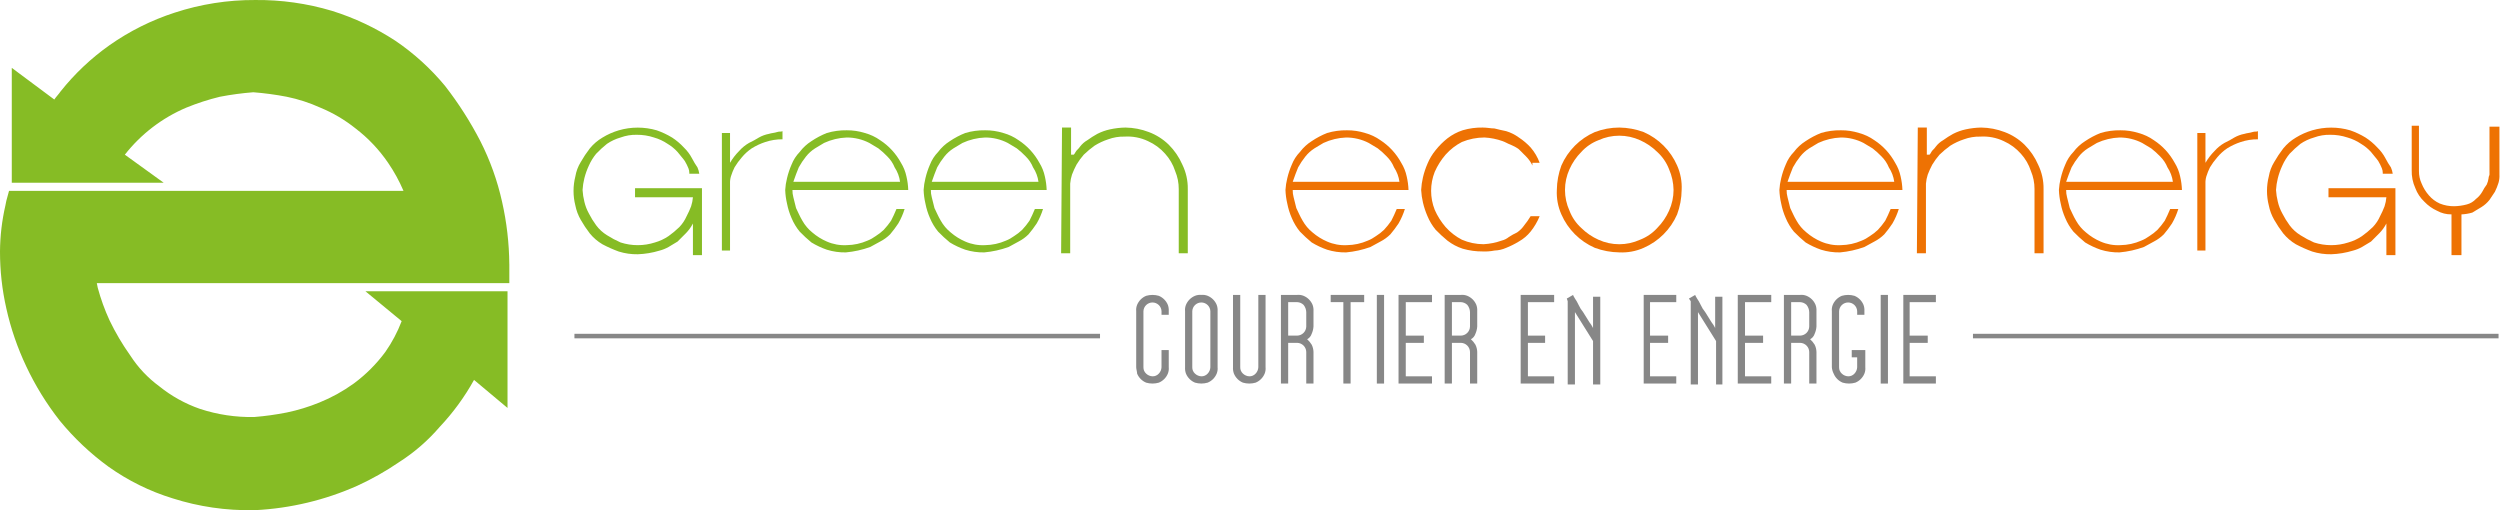 <svg width="980" height="200" viewBox="0 0 980 200" fill="none" xmlns="http://www.w3.org/2000/svg">
<path d="M270.214 67.729C270.211 67.121 270.091 66.52 269.862 65.957C269.461 64.976 268.987 64.027 268.442 63.118C267.732 62.056 266.67 60.989 265.603 59.574C264.468 58.323 263.153 57.248 261.702 56.383C260.072 55.278 258.276 54.441 256.381 53.901C254.209 53.176 251.931 52.817 249.641 52.839C247.466 52.786 245.3 53.146 243.259 53.901C241.365 54.441 239.568 55.278 237.938 56.383C236.433 57.586 235.012 58.889 233.685 60.284C232.535 61.686 231.58 63.237 230.846 64.895C230.099 66.49 229.506 68.151 229.074 69.858C228.69 71.369 228.453 72.913 228.364 74.469C228.453 76.025 228.69 77.569 229.074 79.08C229.447 80.692 230.044 82.244 230.846 83.691C231.661 85.304 232.611 86.847 233.685 88.302C234.839 89.863 236.283 91.188 237.938 92.203C239.635 93.286 241.414 94.235 243.259 95.042C247.638 96.46 252.354 96.46 256.734 95.042C258.628 94.502 260.424 93.665 262.054 92.56C263.558 91.485 264.979 90.301 266.308 89.016C267.493 87.773 268.454 86.334 269.147 84.763C269.818 83.501 270.409 82.198 270.919 80.862C271.292 79.712 271.53 78.523 271.629 77.318H248.932V73.774H275.172V100.015H271.629V87.607C270.888 89.045 269.931 90.361 268.79 91.508L265.598 94.699C264.536 95.409 263.117 96.119 262.054 96.829C260.939 97.453 259.748 97.93 258.511 98.248C255.748 99.093 252.886 99.57 249.999 99.668C247.476 99.714 244.963 99.356 242.554 98.605C240.363 97.808 238.23 96.86 236.171 95.766C234.279 94.652 232.599 93.212 231.208 91.513C229.905 89.823 228.721 88.046 227.664 86.192C226.648 84.431 225.929 82.514 225.535 80.519C224.59 76.796 224.59 72.896 225.535 69.173C225.869 67.162 226.592 65.235 227.664 63.5C228.721 61.647 229.905 59.869 231.208 58.18C232.599 56.481 234.279 55.041 236.171 53.926C238.165 52.704 240.311 51.749 242.554 51.087C247.416 49.67 252.582 49.67 257.444 51.087C259.549 51.817 261.57 52.769 263.474 53.926C265.166 55.031 266.715 56.341 268.085 57.827C269.369 59.065 270.447 60.501 271.276 62.081C271.907 63.308 272.618 64.492 273.405 65.625C273.76 66.414 273.999 67.249 274.115 68.106H270.214V67.729Z" fill="#86BC25"/>
<path d="M286.171 52.13V63.828C287.15 62.146 288.341 60.596 289.715 59.217C290.832 57.947 292.149 56.869 293.616 56.026C294.956 55.391 296.258 54.68 297.517 53.897C298.731 53.213 300.049 52.733 301.418 52.477C302.48 52.125 303.547 52.125 304.609 51.767C305.671 51.41 306.029 51.767 306.739 51.415V54.606C304.45 54.585 302.174 54.944 300.003 55.668C298.137 56.279 296.35 57.112 294.683 58.15C293.221 59.14 291.907 60.333 290.782 61.694C289.721 62.907 288.771 64.213 287.943 65.595C287.378 66.737 286.903 67.922 286.523 69.139C286.252 70.059 286.133 71.018 286.171 71.978V98.218H282.979V52.13H286.171Z" fill="#86BC25"/>
<path d="M310.64 74.469C310.62 75.427 310.739 76.384 310.992 77.308L312.054 81.562C312.764 82.981 313.474 84.753 314.536 86.525C315.53 88.297 316.854 89.862 318.437 91.136C320.137 92.597 322.05 93.792 324.11 94.68C326.563 95.759 329.236 96.245 331.912 96.099C334.721 96.059 337.494 95.456 340.067 94.327C341.201 93.874 342.274 93.279 343.258 92.555C344.405 91.841 345.475 91.009 346.449 90.074C347.481 88.963 348.43 87.779 349.288 86.53C349.998 85.11 350.708 83.691 351.418 81.919H354.609C353.998 83.897 353.166 85.801 352.127 87.592C351.15 89.072 350.084 90.493 348.936 91.845C347.789 92.987 346.473 93.944 345.035 94.684C343.615 95.394 342.553 96.104 341.134 96.814C338.048 97.934 334.83 98.65 331.56 98.943C329.037 98.99 326.524 98.631 324.115 97.881C322.01 97.151 319.988 96.199 318.084 95.042C316.467 93.714 314.928 92.293 313.474 90.788C312.154 89.181 311.079 87.388 310.282 85.468C309.481 83.649 308.887 81.746 308.51 79.795C308.1 78.049 307.862 76.267 307.801 74.474C307.889 72.918 308.127 71.374 308.51 69.863C308.94 68.04 309.533 66.259 310.282 64.543C311.004 62.692 312.089 61.004 313.474 59.579C314.74 57.894 316.302 56.452 318.084 55.326C319.977 54.053 321.998 52.983 324.115 52.135C326.646 51.386 329.277 51.027 331.917 51.072C334.322 51.051 336.716 51.41 339.01 52.135C341.173 52.715 343.215 53.676 345.04 54.974C346.732 56.078 348.281 57.388 349.651 58.875C351.029 60.379 352.219 62.046 353.194 63.838C354.205 65.476 354.926 67.276 355.324 69.159C355.734 70.904 355.972 72.687 356.033 74.479H310.645L310.64 74.469ZM352.827 71.278C352.555 69.25 351.827 67.311 350.698 65.605C350.049 64.01 349.083 62.563 347.859 61.351C346.759 60.201 345.574 59.134 344.315 58.16C343.253 57.45 341.834 56.74 340.771 56.031C338.03 54.62 334.99 53.89 331.907 53.901C328.841 54.02 325.828 54.744 323.043 56.031C321.981 56.74 320.561 57.45 319.499 58.16C318.149 59.019 316.951 60.098 315.955 61.351C314.888 62.684 313.938 64.108 313.116 65.605C312.407 67.377 311.697 69.149 310.987 71.278H352.827Z" fill="#86BC25"/>
<path d="M364.898 74.469C364.878 75.427 364.997 76.384 365.25 77.308L366.312 81.562C367.022 82.981 367.732 84.753 368.794 86.525C369.788 88.297 371.112 89.862 372.695 91.136C374.396 92.597 376.308 93.792 378.368 94.68C380.821 95.759 383.494 96.245 386.17 96.099C388.979 96.059 391.752 95.456 394.325 94.327C395.46 93.874 396.532 93.279 397.516 92.555C398.663 91.841 399.733 91.009 400.708 90.074C401.739 88.963 402.688 87.779 403.547 86.53C404.256 85.11 404.966 83.691 405.676 81.919H408.867C408.257 83.897 407.424 85.801 406.386 87.592C405.408 89.072 404.342 90.493 403.194 91.845C402.047 92.987 400.732 93.944 399.293 94.684C397.874 95.394 396.811 96.104 395.392 96.814C392.306 97.934 389.088 98.65 385.818 98.943C383.295 98.99 380.782 98.631 378.373 97.881C376.268 97.151 374.246 96.199 372.343 95.042C370.725 93.714 369.186 92.293 367.732 90.788C366.412 89.181 365.337 87.388 364.54 85.468C363.74 83.649 363.145 81.746 362.769 79.795C362.358 78.049 362.12 76.267 362.059 74.474C362.148 72.918 362.385 71.374 362.769 69.863C363.198 68.04 363.791 66.259 364.54 64.543C365.262 62.692 366.348 61.004 367.732 59.579C368.998 57.894 370.56 56.452 372.343 55.326C374.235 54.053 376.256 52.983 378.373 52.135C380.905 51.386 383.536 51.027 386.175 51.072C388.581 51.051 390.974 51.41 393.268 52.135C395.431 52.715 397.473 53.676 399.298 54.974C400.99 56.078 402.539 57.389 403.909 58.875C405.287 60.379 406.477 62.046 407.453 63.838C408.463 65.476 409.184 67.276 409.582 69.159C409.992 70.904 410.23 72.687 410.292 74.479H364.903L364.898 74.469ZM407.085 71.278C406.813 69.25 406.085 67.311 404.956 65.605C404.307 64.01 403.341 62.563 402.117 61.351C401.017 60.201 399.832 59.134 398.573 58.16C397.511 57.45 396.092 56.74 395.03 56.031C392.288 54.62 389.248 53.89 386.165 53.901C383.099 54.02 380.086 54.744 377.301 56.031C376.239 56.74 374.819 57.45 373.757 58.16C372.407 59.019 371.209 60.098 370.213 61.351C369.146 62.684 368.196 64.108 367.374 65.605C366.665 67.377 365.955 69.149 365.245 71.278H407.085Z" fill="#86BC25"/>
<path d="M416.312 50H419.856V60.636H420.918C421.205 60.319 421.444 59.961 421.628 59.574C421.98 58.864 422.69 58.512 423.4 57.445C424.172 56.438 425.137 55.594 426.239 54.963C427.486 54.056 428.789 53.228 430.14 52.482C431.711 51.68 433.379 51.085 435.103 50.71C437.087 50.278 439.108 50.04 441.138 50C444.293 50.04 447.415 50.64 450.36 51.772C453.276 52.869 455.932 54.559 458.162 56.735C460.41 58.978 462.215 61.625 463.483 64.537C464.934 67.517 465.664 70.797 465.612 74.112V99.29H462.068V74.112C462.079 71.676 461.596 69.263 460.649 67.019C459.838 64.524 458.509 62.229 456.748 60.284C454.885 58.165 452.588 56.472 450.012 55.321C447.14 53.954 443.965 53.344 440.791 53.549C438.615 53.495 436.449 53.856 434.408 54.611C432.541 55.221 430.755 56.055 429.087 57.093C427.584 58.168 426.163 59.352 424.834 60.636C423.773 61.85 422.823 63.155 421.995 64.537C421.324 65.8 420.732 67.103 420.223 68.439C419.85 69.588 419.612 70.778 419.513 71.982V99.28H415.96L416.312 50Z" fill="#86BC25"/>
<path d="M506.742 74.469C506.723 75.427 506.842 76.384 507.095 77.308L508.157 81.562C508.867 82.981 509.576 84.753 510.638 86.525C511.633 88.297 512.957 89.862 514.54 91.136C516.24 92.597 518.153 93.792 520.213 94.68C522.666 95.759 525.339 96.245 528.015 96.099C530.824 96.059 533.597 95.456 536.169 94.327C537.304 93.874 538.377 93.279 539.361 92.555C540.508 91.841 541.577 91.009 542.552 90.074C543.584 88.963 544.533 87.779 545.391 86.53C546.101 85.11 546.811 83.691 547.52 81.919H550.712C550.101 83.897 549.269 85.801 548.23 87.592C547.252 89.072 546.187 90.493 545.039 91.845C543.892 92.987 542.576 93.944 541.138 94.684C539.718 95.394 538.656 96.104 537.236 96.814C534.151 97.934 530.932 98.65 527.662 98.943C525.14 98.99 522.626 98.631 520.218 97.881C518.112 97.151 516.091 96.199 514.187 95.042C512.57 93.714 511.03 92.293 509.576 90.788C508.257 89.181 507.182 87.388 506.385 85.468C505.584 83.649 504.99 81.746 504.613 79.795C504.203 78.049 503.965 76.267 503.903 74.474C503.992 72.918 504.23 71.374 504.613 69.863C505.043 68.04 505.636 66.259 506.385 64.543C507.107 62.692 508.192 61.004 509.576 59.579C510.842 57.894 512.405 56.452 514.187 55.326C516.08 54.053 518.101 52.983 520.218 52.135C522.749 51.386 525.38 51.027 528.02 51.072C530.425 51.051 532.819 51.41 535.112 52.135C537.275 52.715 539.317 53.676 541.143 54.974C542.835 56.078 544.384 57.389 545.753 58.875C547.131 60.379 548.321 62.046 549.297 63.838C550.308 65.476 551.028 67.276 551.426 69.159C551.837 70.904 552.074 72.687 552.136 74.479H506.747L506.742 74.469ZM548.587 71.278C548.315 69.25 547.587 67.311 546.458 65.605C545.809 64.01 544.843 62.563 543.619 61.351C542.519 60.201 541.335 59.134 540.075 58.16C539.013 57.45 537.594 56.74 536.532 56.031C533.79 54.621 530.75 53.89 527.667 53.901C524.601 54.02 521.589 54.744 518.803 56.031C517.741 56.74 516.321 57.45 515.259 58.16C513.909 59.019 512.711 60.098 511.715 61.351C510.648 62.684 509.698 64.108 508.876 65.605C508.167 67.377 507.457 69.149 506.747 71.278H548.587Z" fill="#EE7203"/>
<path d="M600.711 64.89C600.092 63.576 599.253 62.377 598.23 61.346L595.391 58.507C594.406 57.783 593.334 57.188 592.199 56.735C591.137 56.383 590.07 55.673 589.008 55.316C586.724 54.504 584.336 54.026 581.916 53.896C578.873 53.901 575.861 54.503 573.051 55.668C570.636 56.916 568.472 58.598 566.668 60.631C564.925 62.654 563.492 64.923 562.415 67.367C560.525 72.15 560.525 77.473 562.415 82.256C563.491 84.701 564.925 86.973 566.668 88.996C568.473 91.029 570.636 92.712 573.051 93.96C575.738 95.126 578.635 95.729 581.563 95.731C583.983 95.602 586.372 95.124 588.656 94.312C589.697 94.058 590.667 93.573 591.495 92.892C592.515 92.227 593.582 91.635 594.686 91.121C595.802 90.36 596.765 89.397 597.525 88.282C598.435 87.16 599.264 85.976 600.007 84.738H603.55C602.663 86.907 601.469 88.937 600.007 90.768C598.733 92.351 597.168 93.675 595.396 94.669C593.815 95.637 592.155 96.467 590.433 97.151C588.979 97.802 587.413 98.162 585.822 98.213C584.305 98.52 582.756 98.639 581.211 98.566C578.573 98.585 575.945 98.228 573.409 97.503C571.228 96.798 569.188 95.718 567.378 94.312C565.761 92.984 564.221 91.564 562.767 90.058C561.448 88.453 560.373 86.662 559.576 84.743C558.827 83.026 558.234 81.245 557.804 79.422C557.419 77.793 557.181 76.132 557.094 74.459C557.181 72.787 557.419 71.126 557.804 69.496C558.234 67.673 558.827 65.892 559.576 64.175C560.373 62.255 561.448 60.462 562.767 58.855C564.122 57.145 565.669 55.598 567.378 54.244C569.188 52.838 571.228 51.758 573.409 51.052C575.939 50.307 578.568 49.953 581.206 50C582.978 50 584.397 50.353 585.817 50.353C587.236 50.705 588.656 51.062 590.428 51.415C592.212 51.952 593.891 52.791 595.391 53.896C597.083 55.001 598.632 56.311 600.002 57.797C601.539 59.576 602.74 61.619 603.545 63.828H600.706L600.711 64.89Z" fill="#EE7203"/>
<path d="M634.754 50C638.023 50.041 641.262 50.64 644.328 51.772C650.195 54.336 654.877 59.021 657.436 64.89C658.769 67.898 659.376 71.178 659.208 74.464C659.168 77.733 658.569 80.971 657.436 84.038C654.874 89.911 650.187 94.599 644.314 97.161C641.305 98.493 638.026 99.1 634.739 98.933C631.473 98.888 628.239 98.286 625.175 97.151C619.302 94.589 614.615 89.901 612.052 84.028C610.72 81.02 610.113 77.74 610.281 74.454C610.324 71.188 610.925 67.953 612.057 64.89C614.62 59.017 619.307 54.329 625.18 51.767C628.239 50.605 631.482 50.006 634.754 50ZM656.032 74.469C655.992 71.66 655.389 68.887 654.26 66.314C653.271 63.739 651.692 61.432 649.649 59.579C647.7 57.646 645.416 56.082 642.909 54.963C640.348 53.795 637.567 53.19 634.752 53.19C631.937 53.19 629.155 53.795 626.595 54.963C624.02 55.952 621.713 57.531 619.86 59.574C617.929 61.523 616.366 63.804 615.249 66.309C614.08 68.87 613.475 71.652 613.475 74.466C613.475 77.281 614.08 80.063 615.249 82.624C616.237 85.199 617.817 87.506 619.86 89.359C621.808 91.29 624.09 92.852 626.595 93.97C629.155 95.138 631.937 95.743 634.752 95.743C637.567 95.743 640.348 95.138 642.909 93.97C645.484 92.981 647.791 91.402 649.644 89.359C651.575 87.41 653.137 85.129 654.255 82.624C655.423 80.064 656.029 77.283 656.032 74.469Z" fill="#EE7203"/>
<path d="M700.358 74.469C700.339 75.428 700.458 76.384 700.711 77.308L701.773 81.562C702.483 82.981 703.192 84.753 704.255 86.525C705.249 88.297 706.573 89.862 708.156 91.136C709.856 92.598 711.769 93.793 713.829 94.68C716.282 95.759 718.955 96.245 721.631 96.099C724.44 96.059 727.213 95.457 729.786 94.327C730.92 93.874 731.993 93.279 732.977 92.555C734.124 91.841 735.193 91.009 736.168 90.074C737.2 88.963 738.149 87.779 739.007 86.53C739.717 85.11 740.427 83.691 741.136 81.919H744.328C743.717 83.898 742.885 85.801 741.846 87.592C740.868 89.073 739.803 90.493 738.655 91.846C737.508 92.987 736.192 93.944 734.754 94.684C733.334 95.394 732.272 96.104 730.853 96.814C727.767 97.934 724.548 98.65 721.279 98.943C718.756 98.99 716.242 98.631 713.834 97.881C711.729 97.151 709.707 96.199 707.803 95.042C706.186 93.714 704.647 92.294 703.192 90.788C701.873 89.181 700.798 87.388 700.001 85.468C699.2 83.649 698.606 81.746 698.229 79.795C697.819 78.047 697.581 76.263 697.519 74.469C697.608 72.913 697.846 71.369 698.229 69.858C698.659 68.035 699.252 66.254 700.001 64.538C700.723 62.687 701.808 60.999 703.192 59.575C704.459 57.889 706.021 56.447 707.803 55.321C709.696 54.048 711.717 52.978 713.834 52.13C716.365 51.381 718.996 51.023 721.636 51.068C724.041 51.046 726.435 51.405 728.728 52.13C730.891 52.71 732.934 53.671 734.759 54.969C736.451 56.073 738 57.384 739.37 58.87C740.748 60.374 741.938 62.041 742.913 63.833C743.924 65.471 744.644 67.271 745.043 69.154C745.453 70.9 745.691 72.682 745.752 74.474H700.363L700.358 74.469ZM742.546 71.278C742.274 69.25 741.546 67.311 740.417 65.605C739.767 64.01 738.802 62.563 737.578 61.351C736.478 60.201 735.293 59.134 734.034 58.16C732.972 57.45 731.552 56.74 730.49 56.031C727.749 54.621 724.709 53.89 721.626 53.902C718.56 54.02 715.547 54.744 712.762 56.031C711.699 56.74 710.28 57.45 709.218 58.16C707.867 59.019 706.67 60.098 705.674 61.351C704.607 62.685 703.657 64.108 702.835 65.605C702.125 67.377 701.416 69.149 700.706 71.278H742.546Z" fill="#EE7203"/>
<path d="M751.773 50H755.317V60.636H756.379C756.666 60.319 756.905 59.961 757.088 59.574C757.441 58.864 758.151 58.512 758.86 57.445C759.632 56.438 760.598 55.594 761.699 54.963C762.947 54.056 764.25 53.228 765.6 52.482C767.172 51.68 768.84 51.085 770.564 50.71C772.548 50.278 774.569 50.04 776.599 50C779.753 50.04 782.876 50.64 785.821 51.772C788.736 52.869 791.393 54.559 793.623 56.735C795.871 58.978 797.676 61.626 798.943 64.537C800.395 67.517 801.124 70.797 801.073 74.112V99.29H797.529V74.112C797.54 71.676 797.057 69.263 796.109 67.019C795.299 64.524 793.969 62.229 792.208 60.284C790.345 58.164 788.046 56.471 785.468 55.321C782.596 53.954 779.421 53.344 776.246 53.549C774.071 53.495 771.905 53.856 769.864 54.611C767.997 55.221 766.211 56.055 764.543 57.093C763.04 58.168 761.618 59.352 760.29 60.636C759.229 61.85 758.279 63.155 757.451 64.537C756.78 65.8 756.188 67.103 755.679 68.439C755.306 69.588 755.068 70.778 754.969 71.982V99.28H751.42L751.773 50Z" fill="#EE7203"/>
<path d="M809.932 74.469C809.912 75.427 810.031 76.384 810.284 77.308L811.346 81.562C812.056 82.981 812.766 84.753 813.828 86.525C814.822 88.297 816.146 89.862 817.729 91.136C819.43 92.597 821.343 93.792 823.402 94.68C825.856 95.759 828.528 96.245 831.204 96.099C834.014 96.059 836.787 95.456 839.359 94.327C840.494 93.874 841.566 93.279 842.55 92.555C843.697 91.841 844.767 91.009 845.742 90.074C846.774 88.963 847.722 87.779 848.581 86.53C849.291 85.11 850 83.691 850.71 81.919H853.901C853.291 83.897 852.458 85.801 851.42 87.592C850.442 89.072 849.376 90.493 848.228 91.845C847.082 92.987 845.766 93.944 844.327 94.684C842.908 95.394 841.846 96.104 840.426 96.814C837.34 97.934 834.122 98.65 830.852 98.943C828.33 98.99 825.816 98.631 823.407 97.881C821.302 97.151 819.281 96.199 817.377 95.042C815.76 93.714 814.22 92.293 812.766 90.788C811.447 89.181 810.371 87.388 809.575 85.468C808.774 83.649 808.179 81.746 807.803 79.795C807.392 78.049 807.155 76.267 807.093 74.474C807.182 72.918 807.419 71.374 807.803 69.863C808.232 68.04 808.825 66.259 809.575 64.543C810.297 62.692 811.382 61.004 812.766 59.579C814.032 57.894 815.594 56.452 817.377 55.326C819.269 54.053 821.291 52.983 823.407 52.135C825.939 51.386 828.57 51.027 831.209 51.072C833.615 51.051 836.008 51.41 838.302 52.135C840.465 52.715 842.507 53.676 844.332 54.974C846.025 56.078 847.574 57.389 848.943 58.875C850.321 60.379 851.511 62.046 852.487 63.838C853.498 65.476 854.218 67.276 854.616 69.159C855.027 70.904 855.264 72.687 855.326 74.479H809.937L809.932 74.469ZM851.777 71.278C851.505 69.25 850.777 67.311 849.648 65.605C848.999 64.01 848.033 62.563 846.809 61.351C845.709 60.201 844.524 59.134 843.265 58.16C842.203 57.45 840.784 56.74 839.716 56.031C836.975 54.62 833.935 53.89 830.852 53.901C827.786 54.02 824.773 54.744 821.988 56.031C820.926 56.74 819.506 57.45 818.444 58.16C817.092 59.019 815.892 60.097 814.895 61.351C813.828 62.685 812.878 64.108 812.056 65.605C811.347 67.377 810.637 69.149 809.927 71.278H851.777Z" fill="#EE7203"/>
<path d="M864.538 52.13V63.828C865.517 62.146 866.708 60.596 868.081 59.217C869.198 57.947 870.516 56.869 871.982 56.026C873.322 55.391 874.625 54.68 875.884 53.897C877.097 53.213 878.415 52.733 879.785 52.477C880.847 52.125 881.914 52.125 882.976 51.767C884.038 51.41 884.396 51.767 885.105 51.415V54.606C882.817 54.585 880.541 54.944 878.37 55.668C876.503 56.279 874.717 57.112 873.05 58.15C871.588 59.14 870.274 60.333 869.148 61.694C868.088 62.907 867.138 64.213 866.31 65.595C865.745 66.737 865.27 67.922 864.89 69.139C864.619 70.059 864.5 71.018 864.538 71.978V98.218H861.346V52.13H864.538Z" fill="#EE7203"/>
<path d="M934.043 67.729C934.04 67.121 933.92 66.52 933.69 65.957C933.29 64.976 932.815 64.027 932.271 63.118C931.561 62.056 930.499 60.989 929.432 59.574C928.297 58.323 926.982 57.248 925.531 56.383C923.9 55.278 922.104 54.441 920.21 53.901C918.04 53.177 915.764 52.818 913.475 52.839C911.3 52.786 909.134 53.146 907.092 53.901C905.198 54.441 903.402 55.278 901.772 56.383C900.267 57.586 898.846 58.889 897.518 60.284C896.369 61.686 895.414 63.237 894.679 64.895C893.933 66.49 893.34 68.151 892.907 69.858C892.524 71.369 892.287 72.913 892.198 74.469C892.287 76.025 892.524 77.569 892.907 79.08C893.281 80.692 893.878 82.244 894.679 83.691C895.495 85.304 896.445 86.847 897.518 88.302C898.673 89.863 900.117 91.188 901.772 92.203C903.469 93.286 905.248 94.235 907.092 95.042C911.472 96.46 916.188 96.46 920.568 95.042C922.462 94.502 924.258 93.665 925.888 92.56C927.391 91.485 928.813 90.301 930.142 89.016C931.327 87.774 932.288 86.334 932.981 84.763C933.651 83.5 934.243 82.198 934.753 80.862C935.126 79.712 935.364 78.523 935.462 77.318H912.765V73.774H939.006V100.015H935.462V87.607C934.722 89.045 933.765 90.361 932.623 91.508L929.432 94.699C928.37 95.409 926.95 96.119 925.888 96.829C924.773 97.453 923.582 97.93 922.344 98.248C919.582 99.093 916.72 99.57 913.833 99.668C911.31 99.714 908.796 99.356 906.388 98.605C904.197 97.808 902.064 96.86 900.005 95.766C898.113 94.652 896.433 93.212 895.042 91.513C893.739 89.823 892.555 88.046 891.498 86.192C890.482 84.431 889.763 82.514 889.369 80.519C888.423 76.796 888.423 72.896 889.369 69.173C889.703 67.162 890.426 65.235 891.498 63.5C892.555 61.647 893.739 59.869 895.042 58.18C896.433 56.481 898.113 55.041 900.005 53.926C901.999 52.704 904.145 51.749 906.388 51.087C911.25 49.67 916.415 49.67 921.277 51.087C923.382 51.817 925.404 52.769 927.308 53.926C929 55.031 930.549 56.341 931.919 57.827C933.203 59.065 934.281 60.501 935.11 62.081C935.741 63.308 936.452 64.492 937.239 65.625C937.593 66.414 937.833 67.249 937.949 68.106H934.048L934.043 67.729Z" fill="#EE7203"/>
<path d="M948.228 49.643V67.014C948.202 68.728 948.565 70.425 949.29 71.977C949.972 73.662 950.931 75.221 952.129 76.588C953.296 77.951 954.748 79.041 956.382 79.78C958.185 80.505 960.113 80.866 962.055 80.842C963.732 80.805 965.399 80.567 967.019 80.132C968.379 79.776 969.609 79.037 970.562 78.003C971.57 77.231 972.414 76.266 973.044 75.164C973.553 74.169 974.146 73.219 974.816 72.325C975.17 71.536 975.409 70.7 975.526 69.843C975.526 69.133 975.878 68.781 975.878 68.424V49.643H979.779V68.439C979.838 69.515 979.719 70.593 979.427 71.63C979.047 72.846 978.572 74.031 978.007 75.174L975.878 78.365C974.989 79.491 973.909 80.452 972.687 81.204C971.625 81.914 970.205 82.624 969.143 83.333C967.759 83.741 966.331 83.98 964.89 84.043V100H960.988V84.033C959.005 84.069 957.048 83.58 955.315 82.614C953.449 81.762 951.764 80.559 950.352 79.07C948.777 77.593 947.565 75.772 946.808 73.749C945.797 71.527 945.311 69.102 945.389 66.662V49.29H948.228V49.643Z" fill="#EE7203"/>
<path d="M199.647 103.549C199.578 95.314 198.626 87.111 196.808 79.08C194.981 70.834 192.121 62.851 188.296 55.321C184.361 47.702 179.732 40.461 174.468 33.691C168.842 26.885 162.274 20.915 154.963 15.962C147.269 10.936 138.918 6.998 130.146 4.259C120.37 1.334 110.208 -0.1 100.005 0.005C89.286 -0.046 78.629 1.63 68.443 4.969C59.342 7.923 50.736 12.226 42.912 17.734C35.706 22.826 29.259 28.916 23.764 35.82C23.054 36.882 21.992 37.949 21.282 39.011L4.616 26.603V71.64H64.175L48.938 60.636C55.284 52.545 63.58 46.197 73.049 42.188C77.311 40.445 81.698 39.023 86.172 37.934C90.51 37.099 94.891 36.507 99.295 36.163C103.699 36.507 108.08 37.099 112.418 37.934C116.937 38.859 121.338 40.286 125.54 42.188C130.515 44.234 135.171 46.98 139.368 50.343C144.315 54.124 148.625 58.673 152.133 63.818C154.5 67.275 156.52 70.958 158.164 74.811H3.544C3.192 76.231 2.834 77.293 2.482 78.713L2.129 80.484C0.762 86.418 0.048 92.482 0 98.57C-0.012 106.085 0.82 113.577 2.482 120.905C4.227 128.738 6.844 136.351 10.284 143.602C13.844 151.166 18.246 158.303 23.407 164.879C28.991 171.701 35.426 177.779 42.555 182.965C50.228 188.425 58.73 192.615 67.734 195.374C77.933 198.617 88.594 200.175 99.295 199.984H100.005C113.838 199.289 127.424 196.043 140.078 190.41C145.767 187.804 151.225 184.719 156.392 181.189C162.361 177.388 167.738 172.729 172.349 167.361C177.592 161.801 182.119 155.607 185.824 148.923L198.947 159.916V114.185H143.264L157.449 125.888C155.827 130.155 153.683 134.204 151.066 137.944C147.575 142.678 143.392 146.86 138.658 150.352C134.483 153.368 129.959 155.868 125.183 157.797C121.056 159.483 116.783 160.789 112.418 161.698C108.2 162.535 103.938 163.127 99.652 163.47C92.43 163.615 85.236 162.536 78.375 160.278C72.585 158.265 67.186 155.266 62.418 151.414C57.932 148.122 54.087 144.036 51.072 139.358C47.964 134.99 45.236 130.364 42.917 125.531C41.025 121.413 39.482 117.142 38.306 112.765C38.224 112.168 38.106 111.577 37.954 110.993H199.657V103.549H199.647Z" fill="#86BC25"/>
<path d="M445.392 143.974V121.987C445.307 121.144 445.428 120.292 445.744 119.506C446.072 118.71 446.553 117.988 447.162 117.38C447.77 116.771 448.492 116.289 449.288 115.962C450.908 115.489 452.63 115.489 454.251 115.962C455.046 116.29 455.769 116.772 456.377 117.38C456.985 117.988 457.467 118.71 457.795 119.506C458.085 120.299 458.205 121.145 458.147 121.987V123.407H455.318V121.987C455.284 121.07 454.895 120.201 454.234 119.564C453.573 118.927 452.69 118.571 451.772 118.571C450.854 118.571 449.971 118.927 449.31 119.564C448.649 120.201 448.26 121.07 448.226 121.987V143.974C448.213 144.44 448.301 144.903 448.484 145.332C448.668 145.76 448.942 146.144 449.288 146.456C449.959 147.099 450.841 147.477 451.769 147.518C452.235 147.531 452.698 147.443 453.127 147.26C453.555 147.076 453.939 146.802 454.251 146.456C454.894 145.785 455.272 144.903 455.313 143.974V137.234H458.152V143.974C458.236 144.818 458.116 145.669 457.8 146.456C457.472 147.251 456.99 147.974 456.382 148.582C455.774 149.19 455.051 149.672 454.256 150C452.635 150.472 450.913 150.472 449.293 150C448.497 149.672 447.775 149.19 447.167 148.582C446.558 147.974 446.077 147.251 445.749 146.456C445.744 145.746 445.392 144.684 445.392 143.974Z" fill="#878787"/>
<path d="M470.923 115.604C471.766 115.52 472.618 115.641 473.404 115.957C474.2 116.284 474.922 116.766 475.53 117.374C476.139 117.983 476.62 118.705 476.948 119.501C477.238 120.294 477.358 121.139 477.3 121.982V143.969C477.385 144.813 477.264 145.664 476.948 146.451C476.62 147.246 476.139 147.969 475.53 148.577C474.922 149.185 474.2 149.667 473.404 149.995C471.784 150.467 470.062 150.467 468.441 149.995C467.646 149.667 466.923 149.185 466.315 148.577C465.707 147.969 465.225 147.246 464.897 146.451C464.607 145.658 464.487 144.812 464.545 143.969V121.982C464.46 121.139 464.581 120.287 464.897 119.501C465.225 118.705 465.707 117.983 466.315 117.375C466.923 116.767 467.646 116.285 468.441 115.957C469.228 115.641 470.079 115.52 470.923 115.604ZM474.466 121.987C474.432 121.07 474.043 120.201 473.382 119.564C472.721 118.927 471.838 118.571 470.92 118.571C470.002 118.571 469.119 118.927 468.458 119.564C467.797 120.201 467.408 121.07 467.374 121.987V143.974C467.361 144.44 467.449 144.903 467.632 145.332C467.816 145.76 468.09 146.144 468.436 146.456C469.107 147.099 469.989 147.477 470.918 147.518C471.384 147.531 471.847 147.443 472.275 147.26C472.704 147.076 473.087 146.802 473.399 146.456C474.043 145.785 474.42 144.903 474.461 143.974L474.466 121.987Z" fill="#878787"/>
<path d="M483.336 143.974V115.604H486.175V143.974C486.162 144.44 486.25 144.903 486.433 145.332C486.617 145.76 486.891 146.144 487.237 146.456C487.908 147.099 488.79 147.477 489.718 147.518C490.184 147.531 490.647 147.443 491.076 147.259C491.504 147.076 491.888 146.802 492.2 146.456C492.843 145.785 493.221 144.903 493.262 143.974V115.604H496.101V143.974C496.186 144.818 496.065 145.669 495.749 146.456C495.421 147.251 494.939 147.974 494.331 148.582C493.723 149.19 493 149.672 492.205 150C490.584 150.472 488.862 150.472 487.242 150C486.446 149.672 485.724 149.19 485.116 148.582C484.507 147.974 484.026 147.251 483.698 146.456C483.405 145.663 483.281 144.818 483.336 143.974Z" fill="#878787"/>
<path d="M502.126 115.604H508.509C509.353 115.52 510.204 115.641 510.991 115.957C511.786 116.284 512.509 116.766 513.117 117.374C513.725 117.983 514.207 118.705 514.535 119.501C514.824 120.294 514.944 121.139 514.887 121.982V128.013C514.819 128.993 514.579 129.954 514.177 130.852C513.891 131.767 513.254 132.533 512.405 132.981C513.098 133.599 513.695 134.317 514.177 135.11C514.621 135.992 514.863 136.962 514.887 137.949V150.357H512.053V137.939C512.029 137.007 511.648 136.119 510.989 135.46C510.329 134.8 509.442 134.419 508.509 134.395H504.965V150.347H502.126V115.604ZM504.965 131.561H508.509C509.442 131.537 510.331 131.156 510.99 130.495C511.65 129.835 512.03 128.946 512.053 128.013V122.34C512.021 121.302 511.648 120.304 510.991 119.501C510.32 118.857 509.438 118.48 508.509 118.438H504.965V131.561Z" fill="#878787"/>
<path d="M534.755 115.604V118.443H529.434V150.347H526.595V118.433H521.632V115.604H534.755Z" fill="#878787"/>
<path d="M542.557 115.604H539.718V150.357H542.557V115.604Z" fill="#878787"/>
<path d="M548.225 115.604H561.348V118.443H551.064V131.566H558.152V134.405H551.059V147.518H561.343V150.347H548.225V115.604Z" fill="#878787"/>
<path d="M566.311 115.604H572.694C573.537 115.52 574.389 115.641 575.175 115.957C575.971 116.284 576.693 116.766 577.302 117.374C577.91 117.983 578.392 118.705 578.719 119.501C579.009 120.294 579.129 121.139 579.072 121.982V128.013C579.004 128.993 578.764 129.954 578.362 130.852C578.076 131.767 577.439 132.533 576.59 132.981C577.283 133.599 577.88 134.317 578.362 135.11C578.805 135.992 579.048 136.962 579.072 137.949V150.357H576.238V137.939C576.214 137.007 575.833 136.119 575.173 135.46C574.514 134.8 573.626 134.419 572.694 134.395H569.15V150.347H566.311V115.604ZM569.15 131.561H572.694C573.627 131.537 574.515 131.156 575.175 130.495C575.835 129.835 576.215 128.946 576.238 128.013V122.34C576.206 121.302 575.832 120.304 575.175 119.501C574.505 118.857 573.623 118.48 572.694 118.438H569.15V131.561Z" fill="#878787"/>
<path d="M596.101 115.604H609.223V118.443H598.94V131.566H605.68V134.405H598.94V147.518H609.223V150.347H596.101V115.604Z" fill="#878787"/>
<path d="M614.187 117.024L616.668 115.604C616.668 115.957 617.021 116.314 617.378 117.024C617.927 117.805 618.402 118.636 618.798 119.506C619.258 120.527 619.854 121.482 620.569 122.345C621.279 123.407 621.632 124.116 622.341 125.183C622.771 125.921 623.245 126.632 623.761 127.313C624.113 128.022 624.471 128.375 624.471 128.732V116.324H627.309V150.719H624.471V133.69L617.378 122.345V150.714H614.539V118.086L614.187 117.024Z" fill="#878787"/>
<path d="M644.328 115.604H657.094V118.443H646.81V131.566H653.903V134.405H646.81V147.518H657.094V150.347H644.328V115.604Z" fill="#878787"/>
<path d="M662.057 117.024L664.539 115.604C664.539 115.957 664.891 116.314 665.248 117.024C665.797 117.805 666.273 118.636 666.668 119.506C667.128 120.527 667.724 121.482 668.44 122.345C669.15 123.407 669.502 124.116 670.212 125.183C670.641 125.921 671.115 126.632 671.631 127.313C671.984 128.022 672.341 128.375 672.341 128.732V116.324H675.18V150.719H672.698V133.69L665.606 122.345V150.714H662.767V118.086L662.057 117.024Z" fill="#878787"/>
<path d="M681.205 115.604H694.328V118.443H684.044V131.566H691.132V134.405H684.039V147.518H694.323V150.347H681.205V115.604Z" fill="#878787"/>
<path d="M699.291 115.604H705.674C706.518 115.52 707.369 115.641 708.156 115.957C708.951 116.284 709.674 116.766 710.282 117.374C710.89 117.983 711.372 118.705 711.699 119.501C711.989 120.294 712.109 121.139 712.052 121.982V128.013C711.984 128.993 711.744 129.954 711.342 130.852C711.056 131.767 710.419 132.533 709.57 132.981C710.263 133.599 710.86 134.317 711.342 135.11C711.786 135.992 712.028 136.962 712.052 137.949V150.357H709.218V137.939C709.194 137.007 708.813 136.119 708.153 135.46C707.494 134.8 706.606 134.419 705.674 134.395H702.13V150.347H699.291V115.604ZM702.13 131.561H705.674C706.607 131.537 707.496 131.156 708.155 130.495C708.815 129.835 709.195 128.946 709.218 128.013V122.34C709.186 121.302 708.813 120.304 708.156 119.501C707.485 118.857 706.603 118.48 705.674 118.438H702.13V131.561Z" fill="#878787"/>
<path d="M718.087 143.974V121.987C718.003 121.144 718.124 120.292 718.44 119.506C718.768 118.71 719.251 117.987 719.86 117.379C720.469 116.771 721.192 116.289 721.988 115.962C723.609 115.489 725.331 115.489 726.951 115.962C727.747 116.289 728.469 116.771 729.078 117.38C729.686 117.988 730.168 118.71 730.495 119.506C730.785 120.299 730.905 121.145 730.848 121.987V123.407H728.014V121.987C727.979 121.07 727.591 120.201 726.929 119.564C726.268 118.927 725.386 118.571 724.467 118.571C723.549 118.571 722.667 118.927 722.005 119.564C721.344 120.201 720.955 121.07 720.921 121.987V143.974C720.908 144.44 720.996 144.903 721.18 145.332C721.363 145.76 721.637 146.144 721.983 146.456C722.654 147.099 723.536 147.477 724.465 147.518C724.931 147.531 725.394 147.443 725.822 147.26C726.251 147.076 726.634 146.802 726.947 146.456C727.59 145.785 727.967 144.903 728.009 143.974V140.073H725.879V137.234H731.2V143.974C731.284 144.818 731.164 145.669 730.848 146.456C730.519 147.252 730.037 147.975 729.427 148.583C728.818 149.191 728.095 149.673 727.299 150C725.678 150.472 723.956 150.472 722.336 150C721.54 149.672 720.818 149.19 720.209 148.582C719.601 147.974 719.119 147.251 718.792 146.456C718.395 145.684 718.156 144.84 718.087 143.974Z" fill="#878787"/>
<path d="M740.074 115.604H737.235V150.357H740.074V115.604Z" fill="#878787"/>
<path d="M746.1 115.604H758.865V118.443H748.581V131.566H755.674V134.405H748.581V147.518H758.865V150.347H746.1V115.604Z" fill="#878787"/>
<path d="M431.207 130.852H225.178V132.624H431.207V130.852Z" fill="#878787"/>
<path d="M979.432 130.852H773.403V132.624H979.432V130.852Z" fill="#878787"/>
</svg>
